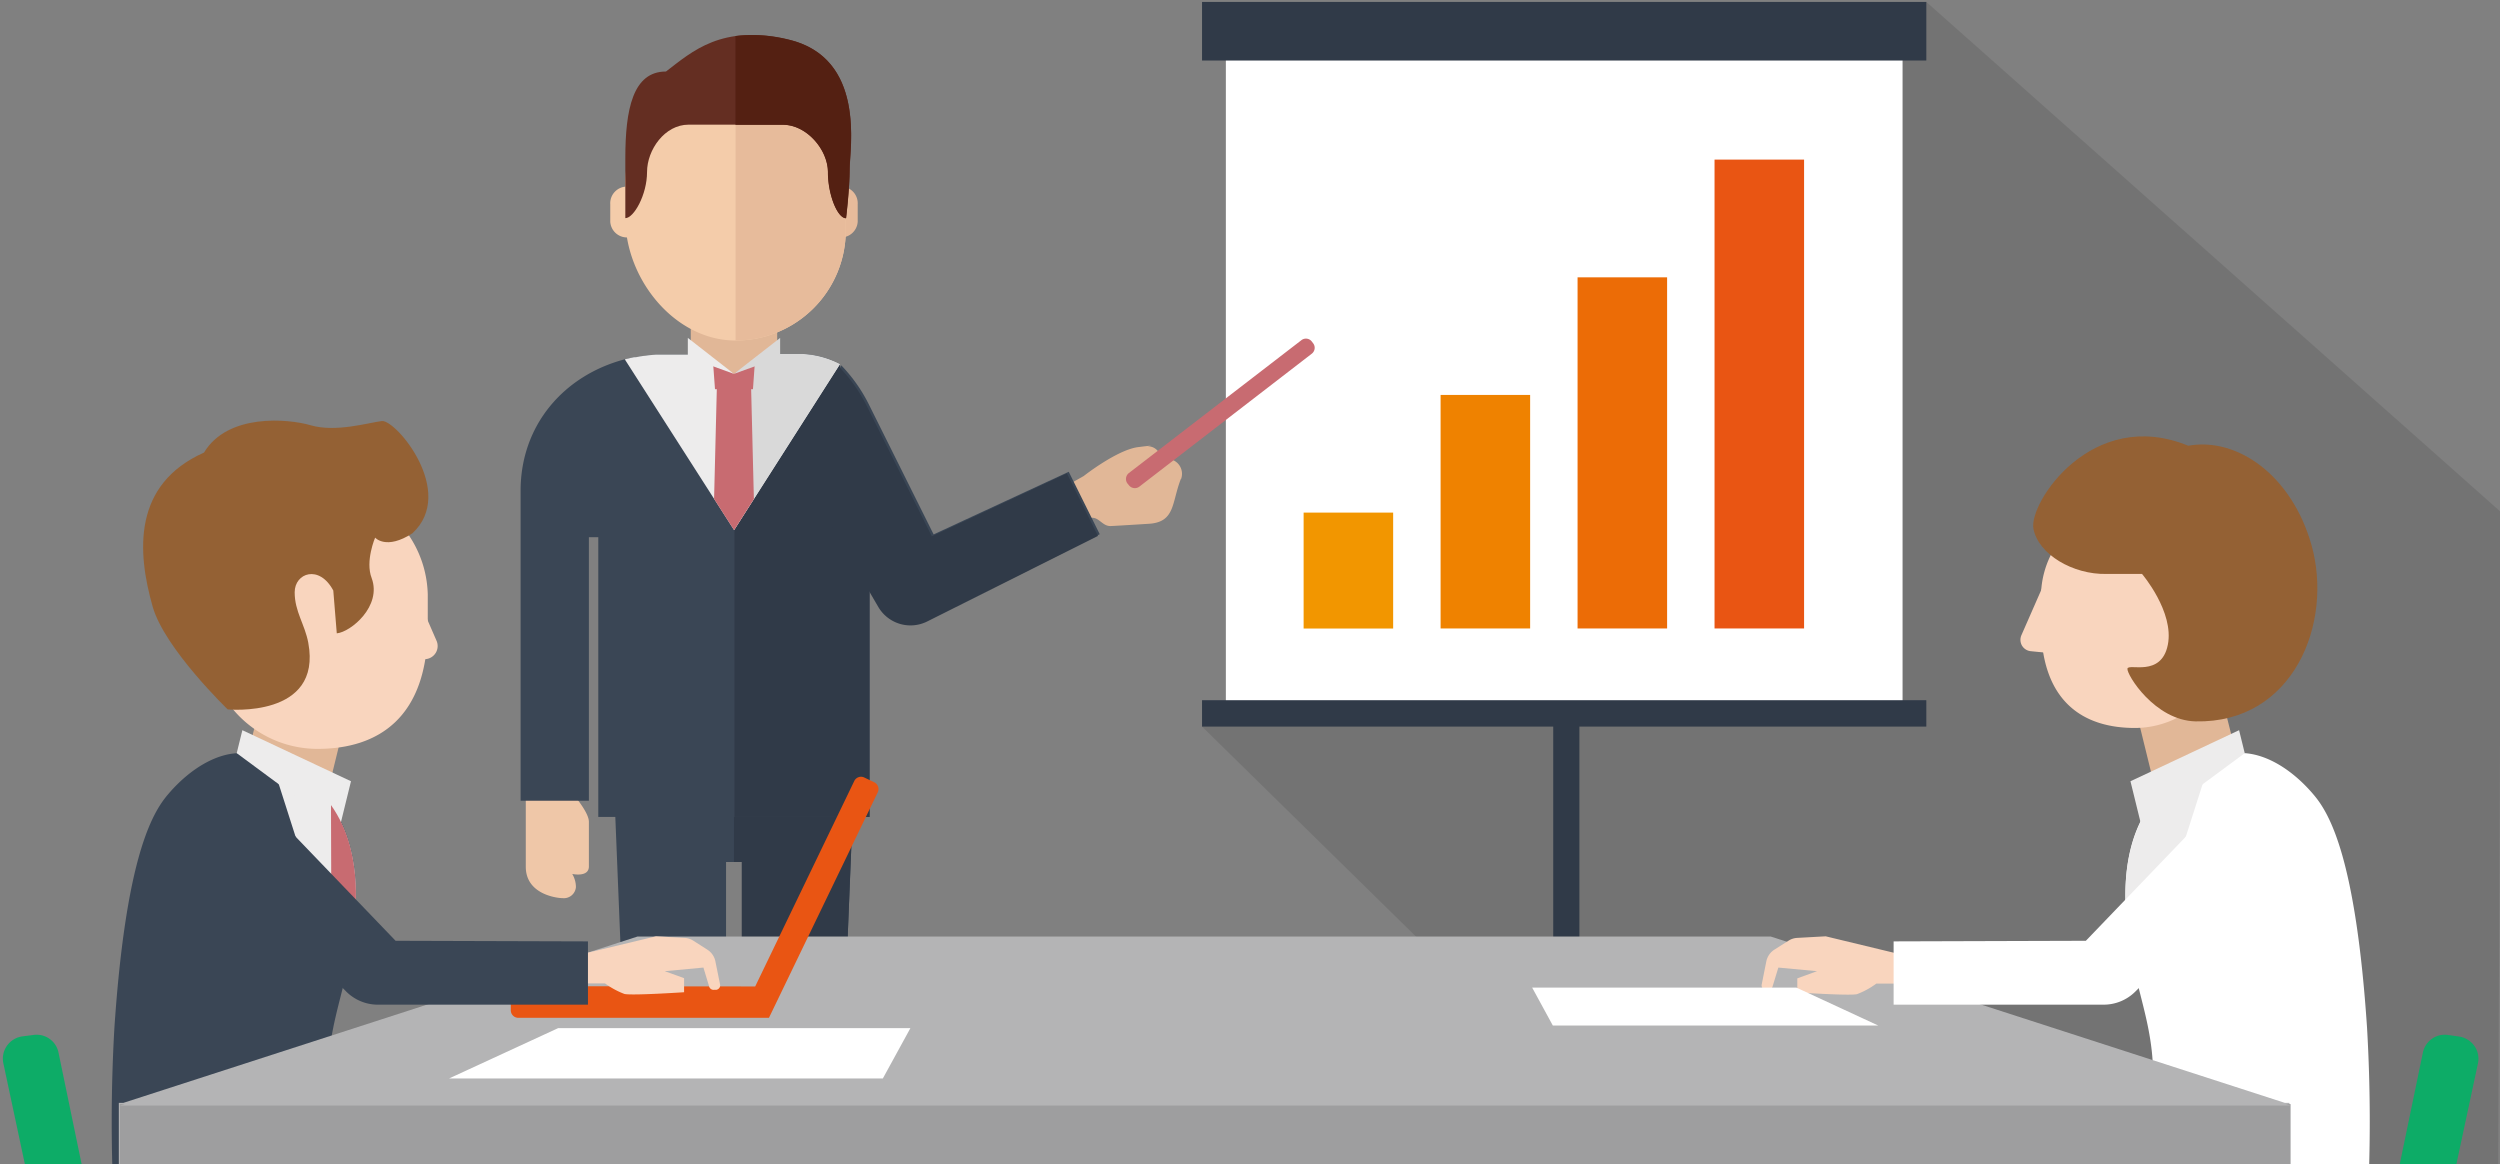<svg xmlns="http://www.w3.org/2000/svg" xmlns:xlink="http://www.w3.org/1999/xlink" width="380" height="177" viewBox="0 0 380 177"><rect x="0" y="0" width="380" height="177" fill="#808080" stroke="none"/><defs><style>.cls-1{fill:none;}.cls-2{clip-path:url(#clip-path);}.cls-3{fill:#040000;opacity:0.1;}.cls-4{fill:#303a48;}.cls-5{fill:#fff;}.cls-6{fill:#efc7a8;}.cls-7{fill:#575757;}.cls-8{fill:#514f4f;}.cls-9{fill:#3a4655;}.cls-10{fill:#edecec;}.cls-11{fill:#d9d9d9;}.cls-12{fill:#e1b797;}.cls-13{fill:#c86b71;}.cls-14{fill:#f4ccaa;}.cls-15{fill:#e7bb9b;}.cls-16{fill:#642e22;}.cls-17{fill:#542012;}.cls-18{fill:#f29600;}.cls-19{fill:#ef8200;}.cls-20{fill:#ec6c06;}.cls-21{fill:#e95513;}.cls-22{fill:#9d8576;}.cls-23{fill:#b4b4b5;}.cls-24{fill:#595757;}.cls-25{fill:#0dac67;}.cls-26{fill:#333e4b;}.cls-27{fill:#9e9e9f;}.cls-28{fill:#f9d5be;}.cls-29{fill:#946134;}</style><clipPath id="clip-path" transform="translate(-0.49 -0.29)"><polygon class="cls-1" points="380.21 177.57 0 177.57 0.76 0 380.98 0 380.21 177.57"/></clipPath></defs><g id="レイヤー_2" data-name="レイヤー 2"><g id="レイヤー_1-2" data-name="レイヤー 1"><g class="cls-2"><polygon class="cls-3" points="292.8 0.29 399.08 94.65 399.08 204.01 276.65 202.64 182.71 110.44 292.8 0.29"/><rect class="cls-4" x="236.09" y="50.76" width="3.98" height="155.29"/><polygon class="cls-4" points="240.07 183.34 238.55 185.16 236.09 188.08 220.97 206.04 215.76 206.04 236.09 181.89 237.01 180.78 238.55 182.06 240.07 183.34"/><polygon class="cls-4" points="261.33 206.04 256.12 206.04 240.07 186.97 238.55 185.16 237.01 183.34 238.55 182.06 240.07 180.78 261.33 206.04"/><rect class="cls-5" x="186.33" y="8.45" width="102.86" height="98.5"/><rect class="cls-4" x="182.71" y="0.29" width="110.09" height="8.91"/><path class="cls-6" d="M86.91,120.19s3.09,3.36,3.09,5V132c0,1.69-2.53,1.13-2.53,1.13a3.92,3.92,0,0,1,.56,2,1.84,1.84,0,0,1-2,1.68c-.84,0-5.62-.55-5.62-4.77V120.19Z" transform="translate(-0.49 -0.29)"/><rect class="cls-4" x="99.6" y="187.87" width="8.41" height="14.42"/><rect class="cls-4" x="115.22" y="187.87" width="8.41" height="14.42"/><path class="cls-7" d="M109.26,195.56v10.77h-8.65v-.68H97.36l-3.78.68h-7v-1.41a3.07,3.07,0,0,1,1.38-2.57l10.33-6.79h11" transform="translate(-0.49 -0.29)"/><path class="cls-8" d="M114.85,195.56v10.77h8.64v-.68h3.24l3.79.68h7v-1.41a3.09,3.09,0,0,0-1.38-2.57l-10.33-6.79h-11" transform="translate(-0.49 -0.29)"/><polygon class="cls-9" points="129.97 114.6 126.77 193.89 112.76 193.89 112.76 131.02 110.36 131.02 110.36 193.89 96.35 193.89 93.14 114.6 129.97 114.6"/><polygon class="cls-4" points="111.56 131.02 112.76 131.02 112.76 193.89 126.77 193.89 129.97 114.6 111.56 114.6 111.56 131.02"/><path class="cls-9" d="M132.66,78.46v46H91.43V81.94H90V122H79.62V74.9c0-10.08,6.67-17.59,15.85-20h0l.11,0c.19-.05.38-.09.57-.15l.73-.15.2,0c.23,0,.45-.07.67-.12l.89-.11a7.18,7.18,0,0,1,.78-.09l.79-.07h.2l.51,0,.4,0H122.5a13.5,13.5,0,0,1,5.65,1.57" transform="translate(-0.49 -0.29)"/><path class="cls-4" d="M132.66,78.46v46H112.13V54.09H122.5a13.5,13.5,0,0,1,5.65,1.57" transform="translate(-0.49 -0.29)"/><path class="cls-10" d="M128.15,55.66l-16,25.07-.08.13L95.46,54.91c.47-.12,1-.24,1.41-.33l.2,0c.23,0,.45-.07.67-.12l.89-.11a7.18,7.18,0,0,1,.78-.09l.79-.07h.2l.51,0,.4,0H122.5A13.5,13.5,0,0,1,128.15,55.66Z" transform="translate(-0.49 -0.29)"/><path class="cls-11" d="M128.15,55.66l-16,25.07-.08.13V54.09H122.5A13.5,13.5,0,0,1,128.15,55.66Z" transform="translate(-0.49 -0.29)"/><polygon class="cls-12" points="118.13 53.73 111.56 56.91 105 53.73 105 44.29 118.13 44.29 118.13 53.73"/><polygon class="cls-13" points="114.45 59.16 108.68 59.16 108.35 54.66 111.56 56.83 114.77 54.66 114.45 59.16"/><polygon class="cls-13" points="108.54 75.83 111.58 80.58 114.59 75.85 114.16 58.56 108.97 58.56 108.54 75.83"/><polygon class="cls-10" points="111.56 56.83 104.55 51.36 104.55 54.29 111.56 56.83"/><polygon class="cls-11" points="111.56 56.83 118.58 51.36 118.58 54.29 111.56 56.83"/><path class="cls-14" d="M98.32,34a2.54,2.54,0,0,1-5.07,0V31.35a2.54,2.54,0,1,1,5.07,0Z" transform="translate(-0.49 -0.29)"/><path class="cls-15" d="M130.86,34a2.54,2.54,0,0,1-5.07,0V31.35a2.54,2.54,0,1,1,5.07,0Z" transform="translate(-0.49 -0.29)"/><path class="cls-14" d="M129.05,28.59a16.76,16.76,0,1,0-33.51,0v4.86c0,9.26,7.51,18.6,16.76,18.6a16.75,16.75,0,0,0,16.75-16.74V28.59Z" transform="translate(-0.49 -0.29)"/><path class="cls-15" d="M129.05,35.31V28.59A16.76,16.76,0,0,0,112.3,11.83V52.05A16.75,16.75,0,0,0,129.05,35.31Z" transform="translate(-0.49 -0.29)"/><path class="cls-16" d="M129.1,33.45c-1.3,0-2.75-3.55-2.75-7s-3.24-7.21-6.84-7.21H105.14c-3.59,0-6.3,3.79-6.3,7.21s-2,7-3.3,7V24.32c0-7.4,1.14-13.16,6.18-13.16,4-3.06,8.47-7.21,18.56-4.87,11.89,2.76,9.37,16.58,9.37,19.64S129.1,33.45,129.1,33.45Z" transform="translate(-0.49 -0.29)"/><path class="cls-17" d="M120.28,6.29a22.05,22.05,0,0,0-8-.52V19.26h7.21c3.6,0,6.84,3.79,6.84,7.21s1.45,7,2.75,7c0,0,.55-4.45.55-7.52S132.17,9.05,120.28,6.29Z" transform="translate(-0.49 -0.29)"/><path class="cls-12" d="M160.46,75.33l4.75-2.68s5.08-4,8.29-4.4,1.41-.12,1.41-.12a1.94,1.94,0,0,1,2,1.79l.06.7.67-.57A2.27,2.27,0,0,1,180,73.13l0-.09c-1.41,3.56-.85,6.49-4.66,6.85,0,0-4.52.29-6,.36s-1.93-1.88-3.62-1.06-3,1.41-3,1.41Z" transform="translate(-0.49 -0.29)"/><path class="cls-9" d="M128.35,55.81a23.86,23.86,0,0,1,4.26,6.06l9.79,19.65L162.94,72l4.71,9.49-26,13a5.68,5.68,0,0,1-7.45-2.21l-7.58-13-1.33-.45" transform="translate(-0.49 -0.29)"/><path class="cls-4" d="M128.08,56.1a24,24,0,0,1,4.25,6.06l9.8,19.65,20.53-9.56,4.72,9.5-25.95,13A5.67,5.67,0,0,1,134,92.56l-7.59-13-1.33-.45" transform="translate(-0.49 -0.29)"/><path class="cls-13" d="M173.67,74.26a1.14,1.14,0,0,1-1.59-.22l-.21-.25a1.15,1.15,0,0,1,.21-1.6L198.3,52a1.12,1.12,0,0,1,1.59.21l.2.26a1.13,1.13,0,0,1-.22,1.59Z" transform="translate(-0.49 -0.29)"/><rect class="cls-4" x="182.71" y="106.43" width="110.09" height="4.01"/><rect class="cls-18" x="198.15" y="77.92" width="13.61" height="17.62"/><rect class="cls-19" x="218.97" y="60.03" width="13.61" height="35.5"/><rect class="cls-20" x="239.79" y="42.15" width="13.61" height="53.38"/><rect class="cls-21" x="260.61" y="24.26" width="13.61" height="71.27"/><rect class="cls-22" x="78.43" y="244.01" width="10.27" height="11.11"/><rect class="cls-23" x="31.24" y="223.45" width="6.69" height="22.46"/><path class="cls-23" d="M49.58,253.78v-4.11a3.28,3.28,0,0,0-3.27-3.27H34.7v-4.81H46.31a8.11,8.11,0,0,1,8.08,8.08v4.11Z" transform="translate(-0.49 -0.29)"/><path class="cls-24" d="M49.17,255.78H51a1.4,1.4,0,0,0,.42,1,1.4,1.4,0,0,0,2,0,1.39,1.39,0,0,0,.41-1,1.34,1.34,0,0,0-.41-1,1.38,1.38,0,0,0-2,0,1.35,1.35,0,0,0-.42,1H47.38a5,5,0,0,1,5-5,4.94,4.94,0,0,1,3.55,1.47,5,5,0,0,1,1.47,3.53,5,5,0,1,1-10,0Z" transform="translate(-0.49 -0.29)"/><path class="cls-23" d="M15,253.78v-4.11a8.07,8.07,0,0,1,8.08-8.08H34.7v4.81H23.09a3.26,3.26,0,0,0-3.28,3.27v4.11Z" transform="translate(-0.49 -0.29)"/><path class="cls-24" d="M20.21,255.78H22a5,5,0,0,1-5,5,5,5,0,0,1-5-5,5,5,0,0,1,5-5,5,5,0,0,1,5,5h-3.6a1.34,1.34,0,0,0-.41-1,1.4,1.4,0,0,0-1-.42,1.42,1.42,0,0,0-1.4,1.41,1.39,1.39,0,0,0,.41,1,1.34,1.34,0,0,0,1,.41,1.4,1.4,0,0,0,1.4-1.4Z" transform="translate(-0.49 -0.29)"/><rect class="cls-22" x="55.23" y="244.15" width="10.28" height="11.21"/><path class="cls-9" d="M48,183.71l27.09,5.2a10.19,10.19,0,0,1,7.85,13L69.3,247H52L65,206.26c-11.29.07-24.91.15-30.25.15-9.81,0-15.22-14.43-15.22-30.85Z" transform="translate(-0.49 -0.29)"/><path class="cls-7" d="M55,248.64v10.75H65.14v-.66H69l4.45.66h8.26V258a3,3,0,0,0-1.62-2.56l-12.16-6.78H55" transform="translate(-0.49 -0.29)"/><polygon class="cls-12" points="38.2 112.55 43.82 117.19 49.6 121.21 53.21 106.5 40.46 103.37 38.2 112.55"/><path class="cls-9" d="M26,121.07c-2.47,2.91-6.39,9.8-8.12,35.43a248.83,248.83,0,0,0,0,28.55H44.7a5.68,5.68,0,0,0,5.68-5.68V163.7c0-5.22,1.25-9.35,2.28-13.53l.11-.48c2.37-9.68,3.66-22-4-29.44A20.78,20.78,0,0,0,39,115C34.36,113.84,29.39,117.05,26,121.07Z" transform="translate(-0.49 -0.29)"/><path class="cls-10" d="M42.63,118.75l8.24,25.78,1.79,5.64.11-.48c2.14-8.7,3.37-19.51-2-27a16.55,16.55,0,0,0-2.06-2.41Z" transform="translate(-0.49 -0.29)"/><polygon class="cls-10" points="35.98 114.48 36.84 110.99 53.35 118.75 51.57 126 35.98 114.48"/><path class="cls-13" d="M50.8,122.66l.07,21.87,1.79,5.64.11-.48C54.91,141,56.14,130.18,50.8,122.66Z" transform="translate(-0.49 -0.29)"/><rect class="cls-24" x="29.01" y="212.61" width="11.14" height="15.69"/><path class="cls-25" d="M5.6,157.6a3.39,3.39,0,0,1,3.78,2.67l9.83,47.44H57.12a3.41,3.41,0,0,1,3.4,3.41v3.46a3.4,3.4,0,0,1-3.4,3.4H17.58A5.67,5.67,0,0,1,12,213.49L1,161.91a3.39,3.39,0,0,1,.55-2.67,3.44,3.44,0,0,1,2.33-1.42Z" transform="translate(-0.49 -0.29)"/><rect class="cls-22" x="288.49" y="244.01" width="10.28" height="11.11"/><path class="cls-7" d="M300,248.46v10.67H289.82v-.67H286l-4.45.67h-8.27v-1.41a2.93,2.93,0,0,1,1.63-2.53l12.15-6.73H300" transform="translate(-0.49 -0.29)"/><polygon class="cls-26" points="295.78 193.36 284.61 246.95 301.89 246.95 309.23 204.26 295.78 193.36"/><rect class="cls-23" x="339.26" y="223.45" width="6.68" height="22.46"/><path class="cls-23" d="M328.57,253.78v-4.11a3.3,3.3,0,0,1,3.27-3.27h11.61v-4.81H331.84a8.09,8.09,0,0,0-8.07,8.08v4.11Z" transform="translate(-0.49 -0.29)"/><path class="cls-24" d="M329,255.78h-1.81a1.39,1.39,0,0,1-.41,1,1.34,1.34,0,0,1-1,.41,1.39,1.39,0,0,1-1-.41,1.43,1.43,0,0,1-.41-1,1.38,1.38,0,0,1,.41-1,1.4,1.4,0,0,1,1-.42,1.42,1.42,0,0,1,1.4,1.41h3.61a5,5,0,0,0-1.46-3.53,5,5,0,0,0-8.54,3.53,5,5,0,0,0,8.54,3.54,5.08,5.08,0,0,0,1.46-3.54Z" transform="translate(-0.49 -0.29)"/><path class="cls-23" d="M363.14,253.78v-4.11a8.06,8.06,0,0,0-8.07-8.08H343.45v4.81h11.62a3.28,3.28,0,0,1,3.27,3.27v4.11Z" transform="translate(-0.49 -0.29)"/><path class="cls-24" d="M357.94,255.78h-1.81a5,5,0,0,0,8.54,3.54,5,5,0,0,0,1.47-3.54,5,5,0,0,0-8.54-3.53,5,5,0,0,0-1.47,3.53h3.61a1.34,1.34,0,0,1,.41-1,1.38,1.38,0,0,1,2,0,1.34,1.34,0,0,1,.41,1,1.39,1.39,0,0,1-.41,1,1.4,1.4,0,0,1-2,0,1.39,1.39,0,0,1-.41-1Z" transform="translate(-0.49 -0.29)"/><rect class="cls-22" x="311.67" y="244.15" width="10.27" height="11.21"/><path class="cls-9" d="M330.17,183.71l-27.08,5.2a10.21,10.21,0,0,0-7.86,13L308.84,247h17.29l-12.92-40.71c11.28.07,24.9.15,30.24.15,9.82,0,15.23-14.43,15.23-30.85Z" transform="translate(-0.49 -0.29)"/><path class="cls-7" d="M323.19,248.64v10.75H313v-.66H309.2l-4.45.66h-8.27V258a3,3,0,0,1,1.62-2.56l12.16-6.78h12.93" transform="translate(-0.49 -0.29)"/><polygon class="cls-12" points="339.17 111.72 333.36 115.87 327.58 119.88 323.97 105.17 336.73 102.04 339.17 111.72"/><path class="cls-5" d="M352.15,121.07c2.49,2.91,6.42,9.8,8.13,35.43a246.22,246.22,0,0,1,0,28.55H333.44a5.68,5.68,0,0,1-5.68-5.68V163.7c0-5.22-1.23-9.35-2.26-13.53l-.12-.48c-2.38-9.68-3.65-22,4-29.44a20.69,20.69,0,0,1,9.71-5.27C343.79,113.84,348.76,117.05,352.15,121.07Z" transform="translate(-0.49 -0.29)"/><path class="cls-10" d="M335.52,118.75l-8.23,25.78-1.79,5.64-.12-.48c-2.14-8.7-3.38-19.51,2-27a17.27,17.27,0,0,1,2.07-2.41Z" transform="translate(-0.49 -0.29)"/><polygon class="cls-10" points="341.2 114.48 340.34 110.99 323.83 118.75 325.61 126 341.2 114.48"/><rect class="cls-24" x="337.03" y="212.61" width="11.14" height="15.69"/><path class="cls-25" d="M372.56,157.6a3.4,3.4,0,0,0-3.79,2.67l-9.83,47.44H321a3.42,3.42,0,0,0-3.42,3.41v3.46A3.41,3.41,0,0,0,321,218h39.54a5.68,5.68,0,0,0,5.55-4.49l11.05-51.58a3.39,3.39,0,0,0-.55-2.67,3.49,3.49,0,0,0-2.34-1.42Z" transform="translate(-0.49 -0.29)"/><rect class="cls-27" x="72.41" y="172.31" width="11.2" height="126.02"/><rect class="cls-27" x="282.79" y="172.31" width="11.18" height="126.02"/><rect class="cls-27" x="93.1" y="147.12" width="9.1" height="93.03"/><rect class="cls-27" x="264.2" y="147.12" width="9.1" height="93.03"/><polygon class="cls-23" points="347.31 167.64 269.14 142.35 96.91 142.35 18.74 167.64 18.06 167.64 18.06 177.33 347.99 177.33 347.99 167.64 347.31 167.64"/><rect class="cls-27" x="18.23" y="167.82" width="329.94" height="9.69"/><polygon class="cls-23" points="269.31 142.53 97.08 142.53 18.23 168.04 348.16 168.04 269.31 142.53"/><path class="cls-28" d="M290.23,145.56,278,142.61l-4.34.24a2.65,2.65,0,0,0-1.32.43l-2.18,1.38a2.79,2.79,0,0,0-1.19,1.76l-.7,3.51a.7.7,0,0,0,.1.53.74.74,0,0,0,.45.28l.32,0a.69.69,0,0,0,.77-.47l.89-2.91,5.88.55L273.68,149v2.14s8,.53,9.08.26a12.37,12.37,0,0,0,2.93-1.6H291Z" transform="translate(-0.49 -0.29)"/><polygon class="cls-5" points="138.38 156.28 84.83 156.28 68.25 163.93 134.19 163.93 138.38 156.28"/><polygon class="cls-5" points="232.89 150.12 273.06 150.12 285.49 155.88 236.03 155.88 232.89 150.12"/><path class="cls-21" d="M115.28,150.23,130.34,119a1.14,1.14,0,0,1,1.52-.53l1.52.73a1.14,1.14,0,0,1,.53,1.52L117.37,155H79.27a1.15,1.15,0,0,1-1.14-1.15v-2.52a1.15,1.15,0,0,1,1.14-1.14Z" transform="translate(-0.49 -0.29)"/><path class="cls-28" d="M339.22,91a14.25,14.25,0,0,0-28.5,0v4.13c0,11.78,6.38,15.81,14.26,15.81a14.24,14.24,0,0,0,14.24-14.24V91Z" transform="translate(-0.49 -0.29)"/><path class="cls-28" d="M313.59,99.71l-4.43-.44a1.75,1.75,0,0,1-1.33-.85,1.77,1.77,0,0,1-.09-1.57l3.82-8.71Z" transform="translate(-0.49 -0.29)"/><path class="cls-29" d="M334.22,109.94c14.88.32,21-15,17.59-26.9-3-10.48-11.22-16.34-18.71-15-14.64-6-24.27,8.72-23.53,12.61s6,7,11.13,6.88h5.38S331,93.3,330,98.3s-6,2.76-6.14,3.63S328,109.8,334.22,109.94Z" transform="translate(-0.49 -0.29)"/><path class="cls-5" d="M332.54,127.67l-15,15.62-29.22.09V153h31.91a6.81,6.81,0,0,0,4.84-2l19.21-19.35C346.63,128.84,338,121.46,332.54,127.67Z" transform="translate(-0.49 -0.29)"/><path class="cls-28" d="M87.92,145.56l12.28-2.95,4.35.24a2.75,2.75,0,0,1,1.33.43l2.16,1.38a2.75,2.75,0,0,1,1.19,1.76l.71,3.51a.71.71,0,0,1-.11.53.74.74,0,0,1-.45.28l-.32,0a.7.7,0,0,1-.77-.47l-.88-2.91-5.88.55,2.94,1.06v2.14s-8,.53-9.07.26a12.28,12.28,0,0,1-2.94-1.6H87.12Z" transform="translate(-0.49 -0.29)"/><path class="cls-28" d="M32,90.64a16.76,16.76,0,0,1,33.51,0v4.87c0,13.86-7.5,18.61-16.76,18.61A16.77,16.77,0,0,1,32,97.36V90.64Z" transform="translate(-0.49 -0.29)"/><path class="cls-28" d="M59.94,101l5.22-.52a2,2,0,0,0,1.66-2.85L62.34,87.35Z" transform="translate(-0.49 -0.29)"/><path class="cls-29" d="M51.68,96.56c2.12-.2,6.89-4.13,5.3-8.41-1-2.57.53-6.14.53-6.14s1.66,1.94,5.67-.66c6.75-6.26-2.53-17.33-4.66-17.06s-7,1.75-10.81.64c-3.4-1-12.61-1.84-16.21,4.15-10.81,4.82-10.21,15-7.8,23.44,1.8,6.34,11.4,15.6,11.4,15.6S49.49,109.51,47.35,98c-.52-2.81-2.07-4.74-2.07-7.68s3.73-4.27,5.87-.27Z" transform="translate(-0.49 -0.29)"/><path class="cls-9" d="M45.62,127.67l15,15.62,29.24.09V153H57.94a6.8,6.8,0,0,1-4.83-2L33.88,131.68C31.54,128.84,40.22,121.46,45.62,127.67Z" transform="translate(-0.49 -0.29)"/></g><rect class="cls-1" width="380" height="177"/></g></g></svg>